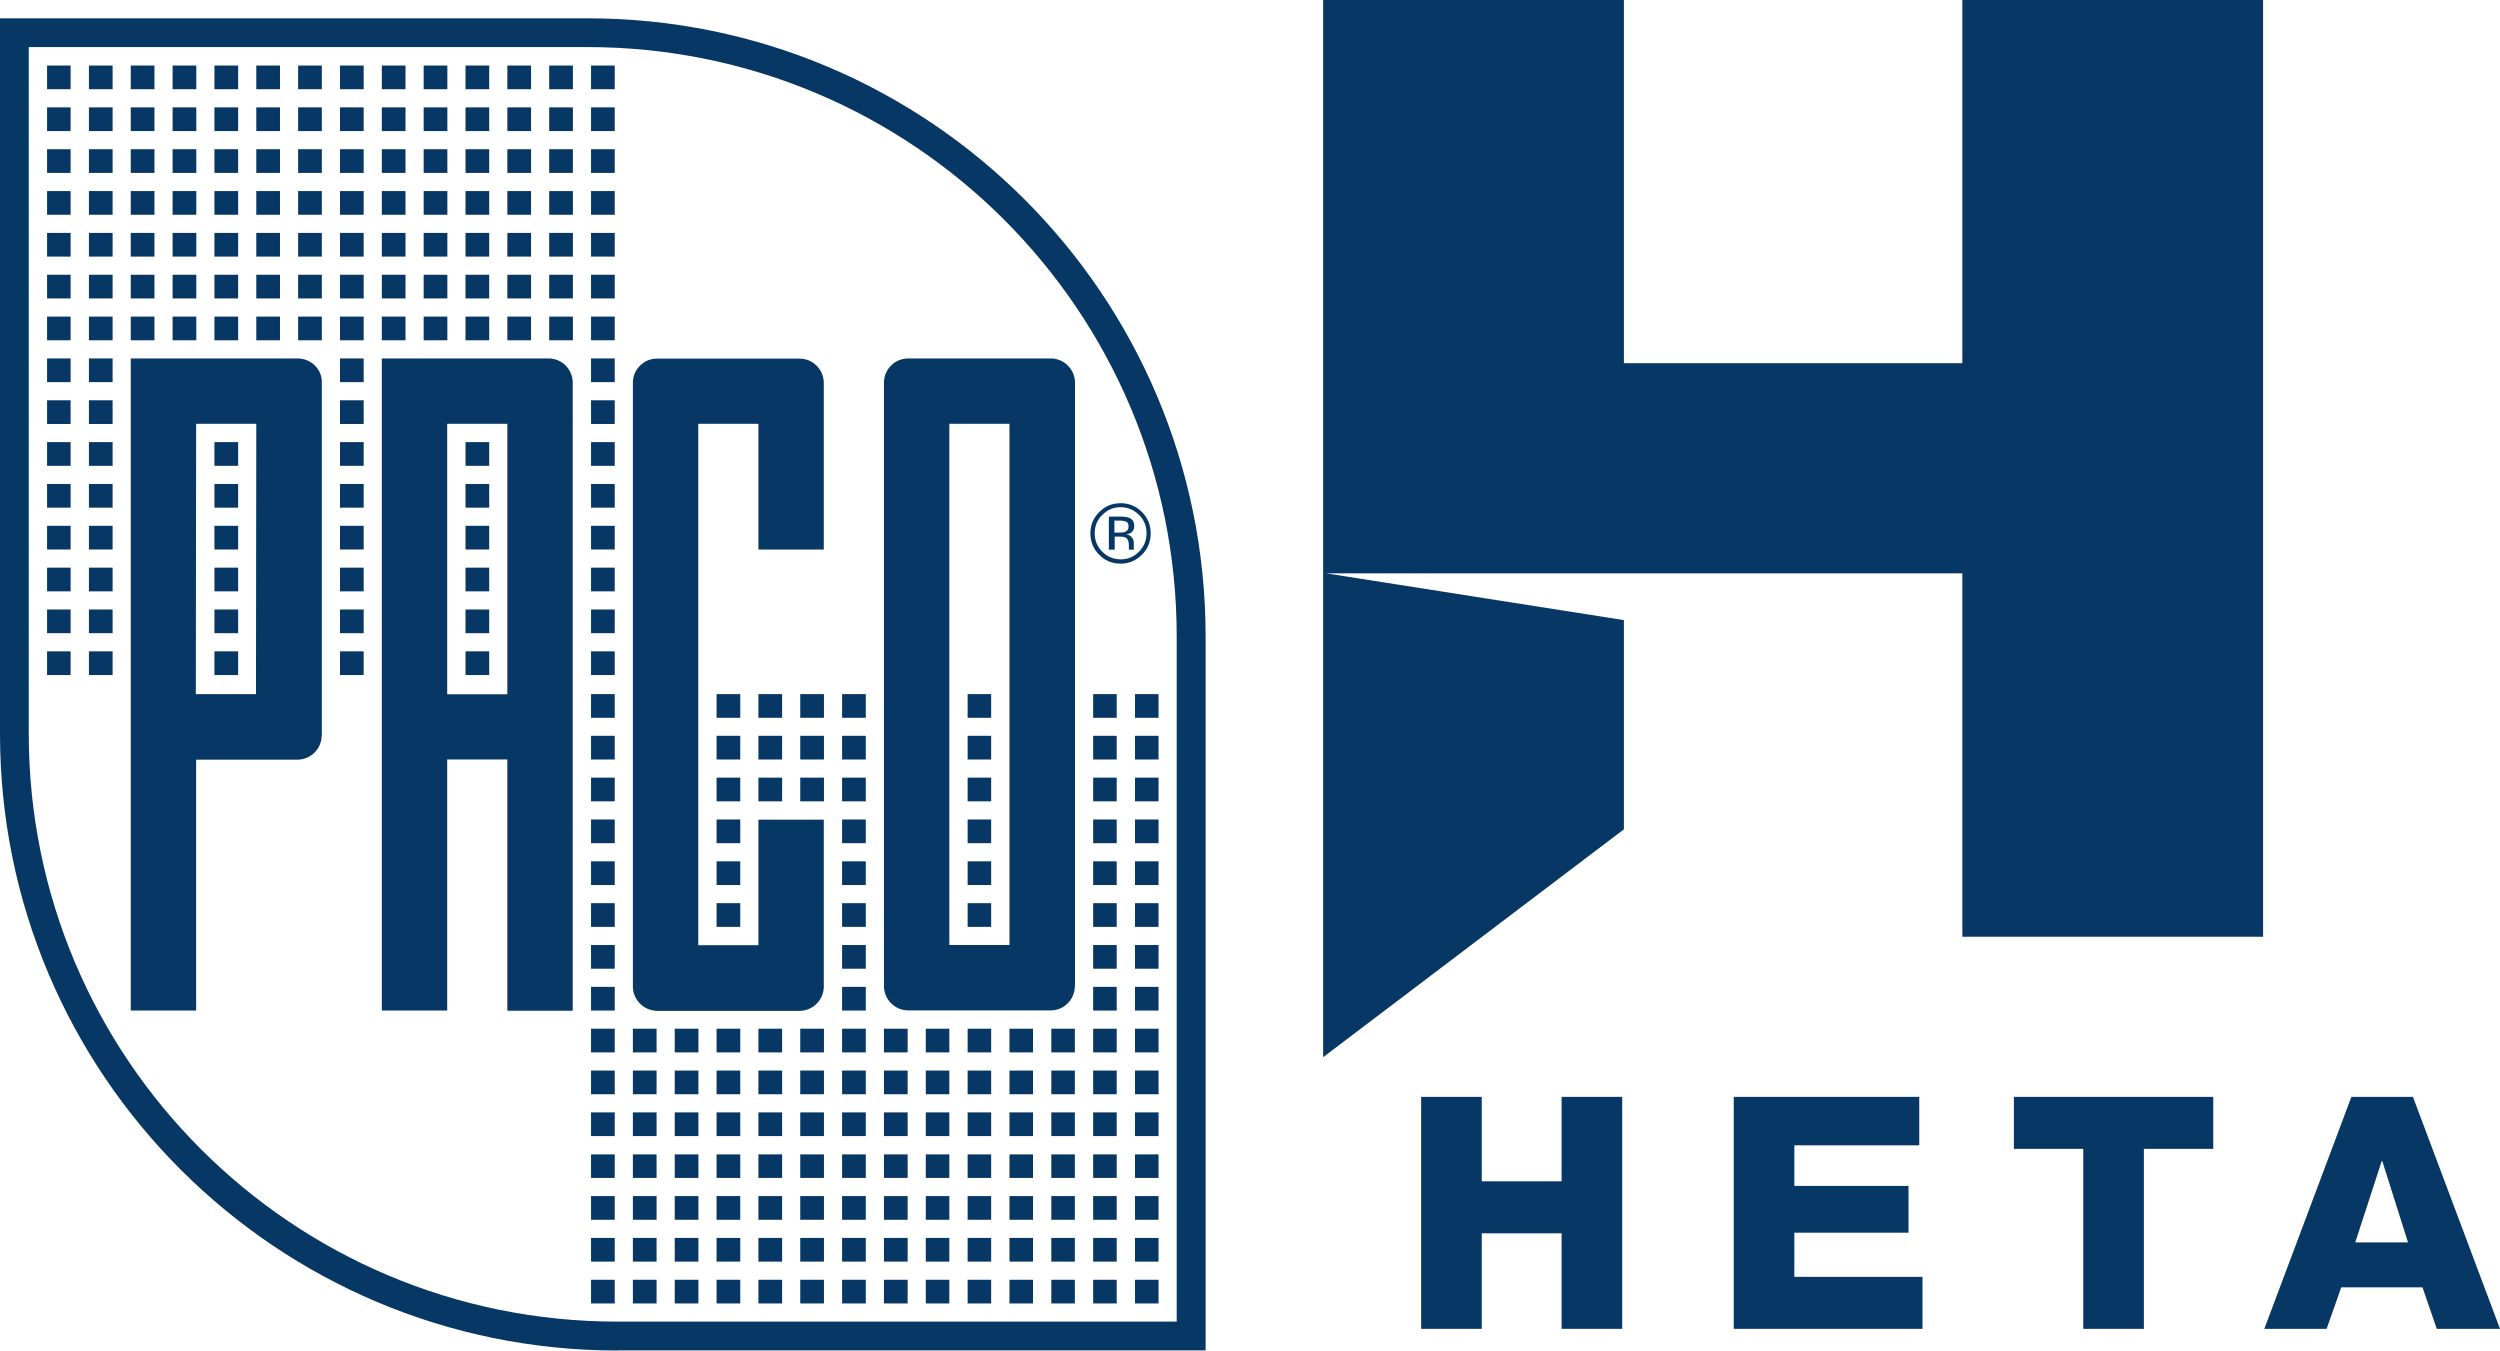 <?xml version="1.0" encoding="UTF-8"?>
<svg id="Layer_2" data-name="Layer 2" xmlns="http://www.w3.org/2000/svg" viewBox="0 0 162.51 87.79">
  <defs>
    <style>
      .cls-1 {
        fill: #073764;
      }
    </style>
  </defs>
  <g id="Layer_1-2" data-name="Layer 1">
    <path class="cls-1" d="M152.85,71.3l-5.66,15.08h4.05l.95-2.7h5.28l.93,2.7h4.11l-5.66-15.08h-4.01Zm1.97,4.18h.04l1.67,5.28h-3.43l1.72-5.28Z"/>
    <path class="cls-1" d="M101.51,71.3v5.49h-5.19v-5.49h-3.94v15.08h3.94v-6.21h5.19v6.21h3.94v-15.08h-3.94Z"/>
    <path class="cls-1" d="M112.7,71.3v15.08h12.27v-3.38h-8.33v-2.87h7.42v-3.04h-7.42v-2.64h8.12v-3.15h-12.06Z"/>
    <path class="cls-1" d="M130.91,71.3v3.38h4.51v11.7h3.94v-11.7h4.51v-3.38h-12.97Z"/>
    <path class="cls-1" d="M127.56,0V23.61h-22V0h-19.55V68.72l19.55-14.81v-13.6l-19.35-3.04h41.35s0,.01,0,.01h0v23.61h19.55V0h-19.55Z"/>
    <g>
      <path class="cls-1" d="M40.13,87.79C17.97,87.78,0,69.84,0,47.69V1.19H38.19c22.18,0,40.16,17.98,40.18,40.15h0v46.44H40.13ZM1.87,47.61v.08c0,10.56,4.28,20.11,11.21,27.03,6.93,6.92,16.49,11.19,27.05,11.19h36.36V41.34h0c-.01-21.14-17.16-38.28-38.31-38.28H1.87V47.61Z"/>
      <path class="cls-1" d="M35.67,23.3h-10.85v4.25h0v38.14h4.25v-16.32h3.91v16.33h4.25V24.85c-.02-.86-.71-1.55-1.57-1.55m-2.68,21.83h-3.91V27.55h3.91v17.58Z"/>
      <path class="cls-1" d="M20.92,47.82V24.79c-.02-.84-.74-1.49-1.58-1.49H8.5s0,42.39,0,42.39h4.25v-16.31h6.6c.86-.01,1.55-.7,1.56-1.56m-4.27-2.7h-3.91l.02-17.57h3.91l-.02,17.57Z"/>
      <path class="cls-1" d="M53.55,64.14v-10.86h-4.25v8.16h-3.91V27.55h3.91v8.17h4.25v-10.86c-.02-.86-.72-1.55-1.58-1.55h-9.28c-.85,.01-1.54,.7-1.55,1.55v39.28c.01,.86,.71,1.55,1.56,1.57h9.3c.85-.02,1.53-.7,1.55-1.55"/>
      <path class="cls-1" d="M69.88,64.12V24.88c0-.87-.71-1.58-1.58-1.58h-9.28c-.86,.01-1.55,.7-1.56,1.56v39.25c.01,.87,.72,1.57,1.58,1.57h9.26c.86,0,1.56-.7,1.57-1.57m-4.25-2.68h-3.91V27.55h3.91V61.44Z"/>
      <path class="cls-1" d="M38.42,46.66h1.54v-1.54h-1.54v1.54Zm8.16,0h1.54v-1.54h-1.54v1.54Zm2.72,0h1.54v-1.54h-1.54v1.54Zm2.72,0h1.54v-1.54h-1.54v1.54Zm2.72,0h1.54v-1.54h-1.54v1.54Zm8.16,0h1.53v-1.54h-1.53v1.54Zm8.16,0h1.53v-1.54h-1.53v1.54Zm2.72,0h1.53v-1.54h-1.53v1.54Z"/>
      <path class="cls-1" d="M38.42,49.37h1.54v-1.54h-1.54v1.54Zm8.16,0h1.54v-1.54h-1.54v1.54Zm2.72,0h1.54v-1.54h-1.54v1.54Zm2.72,0h1.54v-1.54h-1.54v1.54Zm2.72,0h1.54v-1.54h-1.54v1.54Zm8.16,0h1.53v-1.54h-1.53v1.54Zm8.16,0h1.53v-1.54h-1.53v1.54Zm2.72,0h1.53v-1.54h-1.53v1.54Z"/>
      <path class="cls-1" d="M38.42,52.09h1.54v-1.54h-1.54v1.54Zm8.16,0h1.54v-1.54h-1.54v1.54Zm2.72,0h1.54v-1.54h-1.54v1.54Zm2.72,0h1.54v-1.54h-1.54v1.54Zm2.72,0h1.54v-1.54h-1.54v1.54Zm8.16,0h1.53v-1.54h-1.53v1.54Zm8.16,0h1.53v-1.54h-1.53v1.54Zm2.72,0h1.53v-1.54h-1.53v1.54Z"/>
      <path class="cls-1" d="M38.42,54.81h1.54v-1.54h-1.54v1.54Zm8.16,0h1.54v-1.54h-1.54v1.54Zm8.16,0h1.54v-1.54h-1.54v1.54Zm8.16,0h1.53v-1.54h-1.53v1.54Zm8.16,0h1.53v-1.54h-1.53v1.54Zm2.72,0h1.53v-1.54h-1.53v1.54Z"/>
      <path class="cls-1" d="M38.42,57.53h1.54v-1.54h-1.54v1.54Zm8.16,0h1.54v-1.54h-1.54v1.54Zm8.16,0h1.54v-1.54h-1.54v1.54Zm8.16,0h1.53v-1.54h-1.53v1.54Zm8.16,0h1.53v-1.54h-1.53v1.54Zm2.72,0h1.53v-1.54h-1.53v1.54Z"/>
      <path class="cls-1" d="M38.42,60.25h1.54v-1.54h-1.54v1.54Zm8.16,0h1.54v-1.54h-1.54v1.54Zm8.16,0h1.54v-1.54h-1.54v1.54Zm8.16,0h1.53v-1.54h-1.53v1.54Zm8.16,0h1.53v-1.54h-1.53v1.54Zm2.72,0h1.53v-1.54h-1.53v1.54Z"/>
      <path class="cls-1" d="M38.42,62.97h1.54v-1.54h-1.54v1.54Zm16.32,0h1.54v-1.54h-1.54v1.54Zm16.32,0h1.53v-1.54h-1.53v1.54Zm2.72,0h1.53v-1.54h-1.53v1.54Z"/>
      <path class="cls-1" d="M38.42,65.69h1.54v-1.54h-1.54v1.54Zm16.32,0h1.54v-1.54h-1.54v1.54Zm16.32,0h1.53v-1.54h-1.53v1.54Zm2.72,0h1.53v-1.54h-1.53v1.54Z"/>
      <path class="cls-1" d="M38.42,68.41h1.54v-1.54h-1.54v1.54Zm2.72,0h1.54v-1.54h-1.54v1.54Zm2.72,0h1.54v-1.54h-1.54v1.54Zm2.72,0h1.54v-1.54h-1.54v1.54Zm2.72,0h1.54v-1.54h-1.54v1.54Zm2.72,0h1.54v-1.54h-1.54v1.54Zm2.72,0h1.54v-1.54h-1.54v1.54Zm2.72,0h1.54v-1.54h-1.54v1.54Zm2.72,0h1.53v-1.54h-1.53v1.54Zm2.72,0h1.53v-1.54h-1.53v1.54Zm2.72,0h1.53v-1.54h-1.53v1.54Zm2.72,0h1.53v-1.54h-1.53v1.54Zm2.72,0h1.53v-1.54h-1.53v1.54Zm2.72,0h1.53v-1.54h-1.53v1.54Z"/>
      <path class="cls-1" d="M38.42,71.13h1.54v-1.54h-1.54v1.54Zm2.72,0h1.54v-1.54h-1.54v1.54Zm2.72,0h1.54v-1.54h-1.54v1.54Zm2.72,0h1.54v-1.54h-1.54v1.54Zm2.72,0h1.54v-1.54h-1.54v1.54Zm2.72,0h1.54v-1.54h-1.54v1.54Zm2.72,0h1.54v-1.54h-1.54v1.54Zm2.72,0h1.54v-1.54h-1.54v1.54Zm2.72,0h1.53v-1.54h-1.53v1.54Zm2.72,0h1.53v-1.54h-1.53v1.54Zm2.72,0h1.53v-1.54h-1.53v1.54Zm2.72,0h1.53v-1.54h-1.53v1.54Zm2.72,0h1.53v-1.54h-1.53v1.54Zm2.72,0h1.53v-1.54h-1.53v1.54Z"/>
      <path class="cls-1" d="M38.42,73.85h1.54v-1.54h-1.54v1.54Zm2.72,0h1.54v-1.54h-1.54v1.54Zm2.72,0h1.54v-1.54h-1.54v1.54Zm2.72,0h1.54v-1.54h-1.54v1.54Zm2.72,0h1.54v-1.54h-1.54v1.54Zm2.72,0h1.54v-1.54h-1.54v1.54Zm2.72,0h1.54v-1.54h-1.54v1.54Zm2.72,0h1.54v-1.54h-1.54v1.54Zm2.72,0h1.53v-1.54h-1.53v1.54Zm2.72,0h1.53v-1.54h-1.53v1.54Zm2.72,0h1.53v-1.54h-1.53v1.54Zm2.72,0h1.53v-1.54h-1.53v1.54Zm2.72,0h1.53v-1.54h-1.53v1.54Zm2.72,0h1.53v-1.54h-1.53v1.54Z"/>
      <path class="cls-1" d="M38.42,76.57h1.54v-1.53h-1.54v1.53Zm2.72,0h1.54v-1.53h-1.54v1.53Zm2.72,0h1.54v-1.53h-1.54v1.53Zm2.72,0h1.54v-1.53h-1.54v1.53Zm2.72,0h1.54v-1.53h-1.54v1.53Zm2.72,0h1.54v-1.53h-1.54v1.53Zm2.72,0h1.54v-1.53h-1.54v1.53Zm2.72,0h1.54v-1.53h-1.54v1.53Zm2.72,0h1.53v-1.53h-1.53v1.53Zm2.72,0h1.53v-1.53h-1.53v1.53Zm2.72,0h1.53v-1.53h-1.53v1.53Zm2.72,0h1.53v-1.53h-1.53v1.53Zm2.72,0h1.53v-1.53h-1.53v1.53Zm2.72,0h1.53v-1.53h-1.53v1.53Z"/>
      <path class="cls-1" d="M38.42,79.29h1.54v-1.54h-1.54v1.54Zm2.72,0h1.54v-1.54h-1.54v1.54Zm2.72,0h1.54v-1.54h-1.54v1.54Zm2.72,0h1.54v-1.54h-1.54v1.54Zm2.72,0h1.54v-1.54h-1.54v1.54Zm2.72,0h1.54v-1.54h-1.54v1.54Zm2.72,0h1.54v-1.54h-1.54v1.54Zm2.72,0h1.54v-1.54h-1.54v1.54Zm2.72,0h1.53v-1.54h-1.53v1.54Zm2.72,0h1.53v-1.54h-1.53v1.54Zm2.72,0h1.53v-1.54h-1.53v1.54Zm2.72,0h1.53v-1.54h-1.53v1.54Zm2.72,0h1.53v-1.54h-1.53v1.54Zm2.72,0h1.53v-1.54h-1.53v1.54Z"/>
      <path class="cls-1" d="M38.42,82.01h1.54v-1.54h-1.54v1.54Zm2.72,0h1.54v-1.54h-1.54v1.54Zm2.72,0h1.54v-1.54h-1.54v1.54Zm2.72,0h1.54v-1.54h-1.54v1.54Zm2.72,0h1.54v-1.54h-1.54v1.54Zm2.72,0h1.54v-1.54h-1.54v1.54Zm2.72,0h1.54v-1.54h-1.54v1.54Zm2.72,0h1.54v-1.54h-1.54v1.54Zm2.72,0h1.53v-1.54h-1.53v1.54Zm2.72,0h1.53v-1.54h-1.53v1.54Zm2.72,0h1.53v-1.54h-1.53v1.54Zm2.72,0h1.53v-1.54h-1.53v1.54Zm2.72,0h1.53v-1.54h-1.53v1.54Zm2.72,0h1.53v-1.54h-1.53v1.54Z"/>
      <path class="cls-1" d="M38.42,84.73h1.54v-1.54h-1.54v1.54Zm2.72,0h1.54v-1.54h-1.54v1.54Zm2.72,0h1.54v-1.54h-1.54v1.54Zm2.72,0h1.54v-1.54h-1.54v1.54Zm2.72,0h1.54v-1.54h-1.54v1.54Zm2.72,0h1.54v-1.54h-1.54v1.54Zm2.72,0h1.54v-1.54h-1.54v1.54Zm2.72,0h1.54v-1.54h-1.54v1.54Zm2.72,0h1.53v-1.54h-1.53v1.54Zm2.72,0h1.53v-1.54h-1.53v1.54Zm2.72,0h1.53v-1.54h-1.53v1.54Zm2.72,0h1.53v-1.54h-1.53v1.54Zm2.72,0h1.53v-1.54h-1.53v1.54Zm2.72,0h1.53v-1.54h-1.53v1.54Z"/>
      <path class="cls-1" d="M3.06,5.8h1.53v-1.54h-1.53v1.54Zm2.72,0h1.54v-1.54h-1.54v1.54Zm2.72,0h1.54v-1.54h-1.54v1.54Zm2.72,0h1.54v-1.54h-1.54v1.54Zm2.72,0h1.54v-1.54h-1.54v1.54Zm2.72,0h1.54v-1.54h-1.54v1.54Zm2.72,0h1.54v-1.54h-1.54v1.54Zm2.72,0h1.54v-1.54h-1.54v1.54Zm2.72,0h1.54v-1.54h-1.54v1.54Zm2.72,0h1.54v-1.54h-1.54v1.54Zm2.72,0h1.54v-1.54h-1.54v1.54Zm2.72,0h1.54v-1.54h-1.54v1.54Zm2.72,0h1.54v-1.54h-1.54v1.54Zm2.72,0h1.54v-1.54h-1.54v1.54Z"/>
      <path class="cls-1" d="M3.06,8.52h1.53v-1.54h-1.53v1.54Zm2.72,0h1.54v-1.54h-1.54v1.54Zm2.72,0h1.54v-1.54h-1.54v1.54Zm2.72,0h1.54v-1.54h-1.54v1.54Zm2.72,0h1.54v-1.54h-1.54v1.54Zm2.72,0h1.54v-1.54h-1.54v1.54Zm2.72,0h1.54v-1.54h-1.54v1.54Zm2.72,0h1.54v-1.54h-1.54v1.54Zm2.72,0h1.54v-1.54h-1.54v1.54Zm2.72,0h1.54v-1.54h-1.54v1.54Zm2.72,0h1.54v-1.54h-1.54v1.54Zm2.72,0h1.54v-1.54h-1.54v1.54Zm2.72,0h1.54v-1.54h-1.54v1.54Zm2.72,0h1.54v-1.54h-1.54v1.54Z"/>
      <path class="cls-1" d="M3.06,11.24h1.53v-1.54h-1.53v1.54Zm2.72,0h1.54v-1.54h-1.54v1.54Zm2.72,0h1.54v-1.54h-1.54v1.54Zm2.72,0h1.54v-1.54h-1.54v1.54Zm2.72,0h1.54v-1.54h-1.54v1.54Zm2.72,0h1.54v-1.54h-1.54v1.54Zm2.72,0h1.54v-1.54h-1.54v1.54Zm2.72,0h1.54v-1.54h-1.54v1.54Zm2.72,0h1.54v-1.54h-1.54v1.54Zm2.72,0h1.54v-1.54h-1.54v1.54Zm2.72,0h1.54v-1.54h-1.54v1.54Zm2.72,0h1.54v-1.54h-1.54v1.54Zm2.72,0h1.54v-1.54h-1.54v1.54Zm2.72,0h1.54v-1.54h-1.54v1.54Z"/>
      <path class="cls-1" d="M3.06,13.96h1.53v-1.54h-1.53v1.54Zm2.72,0h1.54v-1.54h-1.54v1.54Zm2.72,0h1.54v-1.54h-1.54v1.54Zm2.72,0h1.54v-1.54h-1.54v1.54Zm2.72,0h1.54v-1.54h-1.54v1.54Zm2.72,0h1.54v-1.54h-1.54v1.54Zm2.72,0h1.54v-1.54h-1.54v1.54Zm2.72,0h1.54v-1.54h-1.54v1.54Zm2.72,0h1.54v-1.54h-1.54v1.54Zm2.72,0h1.54v-1.54h-1.54v1.54Zm2.72,0h1.54v-1.54h-1.54v1.54Zm2.72,0h1.54v-1.54h-1.54v1.54Zm2.72,0h1.54v-1.54h-1.54v1.54Zm2.72,0h1.54v-1.54h-1.54v1.54Z"/>
      <path class="cls-1" d="M3.06,16.68h1.53v-1.54h-1.53v1.54Zm2.72,0h1.54v-1.54h-1.54v1.54Zm2.72,0h1.54v-1.54h-1.54v1.54Zm2.72,0h1.54v-1.54h-1.54v1.54Zm2.72,0h1.54v-1.54h-1.54v1.54Zm2.72,0h1.54v-1.54h-1.54v1.54Zm2.72,0h1.54v-1.54h-1.54v1.54Zm2.72,0h1.54v-1.54h-1.54v1.54Zm2.72,0h1.54v-1.54h-1.54v1.54Zm2.72,0h1.54v-1.54h-1.54v1.54Zm2.72,0h1.54v-1.54h-1.54v1.54Zm2.72,0h1.54v-1.54h-1.54v1.54Zm2.72,0h1.54v-1.54h-1.54v1.54Zm2.72,0h1.54v-1.54h-1.54v1.54Z"/>
      <path class="cls-1" d="M3.06,19.4h1.53v-1.54h-1.53v1.54Zm2.72,0h1.54v-1.54h-1.54v1.54Zm2.72,0h1.54v-1.54h-1.54v1.54Zm2.72,0h1.54v-1.54h-1.54v1.54Zm2.72,0h1.54v-1.54h-1.54v1.54Zm2.72,0h1.54v-1.54h-1.54v1.54Zm2.72,0h1.54v-1.54h-1.54v1.54Zm2.72,0h1.54v-1.54h-1.54v1.54Zm2.72,0h1.54v-1.54h-1.54v1.54Zm2.72,0h1.54v-1.54h-1.54v1.54Zm2.72,0h1.54v-1.54h-1.54v1.54Zm2.72,0h1.54v-1.54h-1.54v1.54Zm2.72,0h1.54v-1.54h-1.54v1.54Zm2.72,0h1.54v-1.54h-1.54v1.54Z"/>
      <path class="cls-1" d="M3.06,22.12h1.53v-1.54h-1.53v1.54Zm2.72,0h1.54v-1.54h-1.54v1.54Zm2.72,0h1.54v-1.54h-1.54v1.54Zm2.72,0h1.54v-1.54h-1.54v1.54Zm2.72,0h1.54v-1.54h-1.54v1.54Zm2.72,0h1.54v-1.54h-1.54v1.54Zm2.72,0h1.54v-1.54h-1.54v1.54Zm2.72,0h1.54v-1.54h-1.54v1.54Zm2.72,0h1.54v-1.54h-1.54v1.54Zm2.72,0h1.54v-1.54h-1.54v1.54Zm2.72,0h1.54v-1.54h-1.54v1.54Zm2.72,0h1.54v-1.54h-1.54v1.54Zm2.72,0h1.54v-1.54h-1.54v1.54Zm2.72,0h1.54v-1.54h-1.54v1.54Z"/>
      <path class="cls-1" d="M3.06,24.84h1.53v-1.54h-1.53v1.54Zm2.72,0h1.54v-1.54h-1.54v1.54Zm16.32,0h1.54v-1.54h-1.54v1.54Zm16.32,0h1.54v-1.54h-1.54v1.54Z"/>
      <path class="cls-1" d="M3.06,27.56h1.53v-1.54h-1.53v1.54Zm2.72,0h1.54v-1.54h-1.54v1.54Zm16.32,0h1.54v-1.54h-1.54v1.54Zm16.32,0h1.54v-1.54h-1.54v1.54Z"/>
      <path class="cls-1" d="M3.06,30.28h1.53v-1.54h-1.53v1.54Zm2.72,0h1.54v-1.54h-1.54v1.54Zm8.16,0h1.54v-1.54h-1.54v1.54Zm8.16,0h1.54v-1.54h-1.54v1.54Zm8.16,0h1.54v-1.54h-1.54v1.54Zm8.16,0h1.54v-1.54h-1.54v1.54Z"/>
      <path class="cls-1" d="M3.06,33h1.53v-1.54h-1.53v1.54Zm2.72,0h1.54v-1.54h-1.54v1.54Zm8.16,0h1.54v-1.54h-1.54v1.54Zm8.16,0h1.54v-1.54h-1.54v1.54Zm8.16,0h1.54v-1.54h-1.54v1.54Zm8.16,0h1.54v-1.54h-1.54v1.54Z"/>
      <path class="cls-1" d="M3.06,35.72h1.53v-1.54h-1.53v1.54Zm2.72,0h1.54v-1.54h-1.54v1.54Zm8.16,0h1.54v-1.54h-1.54v1.54Zm8.16,0h1.54v-1.54h-1.54v1.54Zm8.16,0h1.54v-1.54h-1.54v1.54Zm8.16,0h1.54v-1.54h-1.54v1.54Z"/>
      <path class="cls-1" d="M3.06,38.44h1.53v-1.54h-1.53v1.54Zm2.72,0h1.54v-1.54h-1.54v1.54Zm8.16,0h1.54v-1.54h-1.54v1.54Zm8.16,0h1.54v-1.54h-1.54v1.54Zm8.16,0h1.54v-1.54h-1.54v1.54Zm8.16,0h1.54v-1.54h-1.54v1.54Z"/>
      <path class="cls-1" d="M3.06,41.16h1.53v-1.54h-1.53v1.54Zm2.72,0h1.54v-1.54h-1.54v1.54Zm8.16,0h1.54v-1.54h-1.54v1.54Zm8.16,0h1.54v-1.54h-1.54v1.54Zm8.16,0h1.54v-1.54h-1.54v1.54Zm8.16,0h1.54v-1.54h-1.54v1.54Z"/>
      <path class="cls-1" d="M3.06,43.88h1.53v-1.54h-1.53v1.54Zm2.72,0h1.54v-1.54h-1.54v1.54Zm8.16,0h1.54v-1.54h-1.54v1.54Zm8.16,0h1.54v-1.54h-1.54v1.54Zm8.16,0h1.54v-1.54h-1.54v1.54Zm8.16,0h1.54v-1.54h-1.54v1.54Z"/>
      <path class="cls-1" d="M74.23,36.06c-.38,.38-.85,.58-1.39,.58s-1.01-.19-1.39-.58c-.38-.38-.57-.85-.57-1.39s.19-1,.58-1.39c.38-.38,.84-.57,1.38-.57s1.01,.19,1.39,.57c.38,.38,.57,.85,.57,1.39s-.19,1.01-.57,1.39m-2.58-2.59c-.33,.33-.49,.73-.49,1.19s.16,.87,.49,1.2c.33,.33,.73,.5,1.2,.5s.87-.17,1.19-.5c.33-.33,.49-.73,.49-1.2s-.16-.87-.49-1.19c-.33-.33-.73-.5-1.19-.5s-.86,.16-1.19,.5m1.15,.11c.27,0,.46,.03,.59,.08,.22,.09,.33,.27,.33,.54,0,.19-.07,.33-.21,.43-.07,.05-.18,.08-.31,.1,.17,.03,.29,.1,.37,.21,.08,.11,.12,.22,.12,.33v.16c0,.05,0,.1,0,.16,0,.06,0,.09,.02,.11v.03s-.34,0-.34,0c0,0,0-.01,0-.02,0,0,0-.02,0-.03v-.07s0-.17,0-.17c0-.25-.07-.41-.2-.49-.08-.04-.22-.07-.42-.07h-.3v.85h-.38v-2.15h.75Zm.41,.34c-.1-.05-.25-.08-.46-.08h-.32v.78h.34c.16,0,.28-.01,.36-.05,.15-.06,.22-.17,.22-.34s-.05-.26-.14-.32"/>
    </g>
  </g>
</svg>